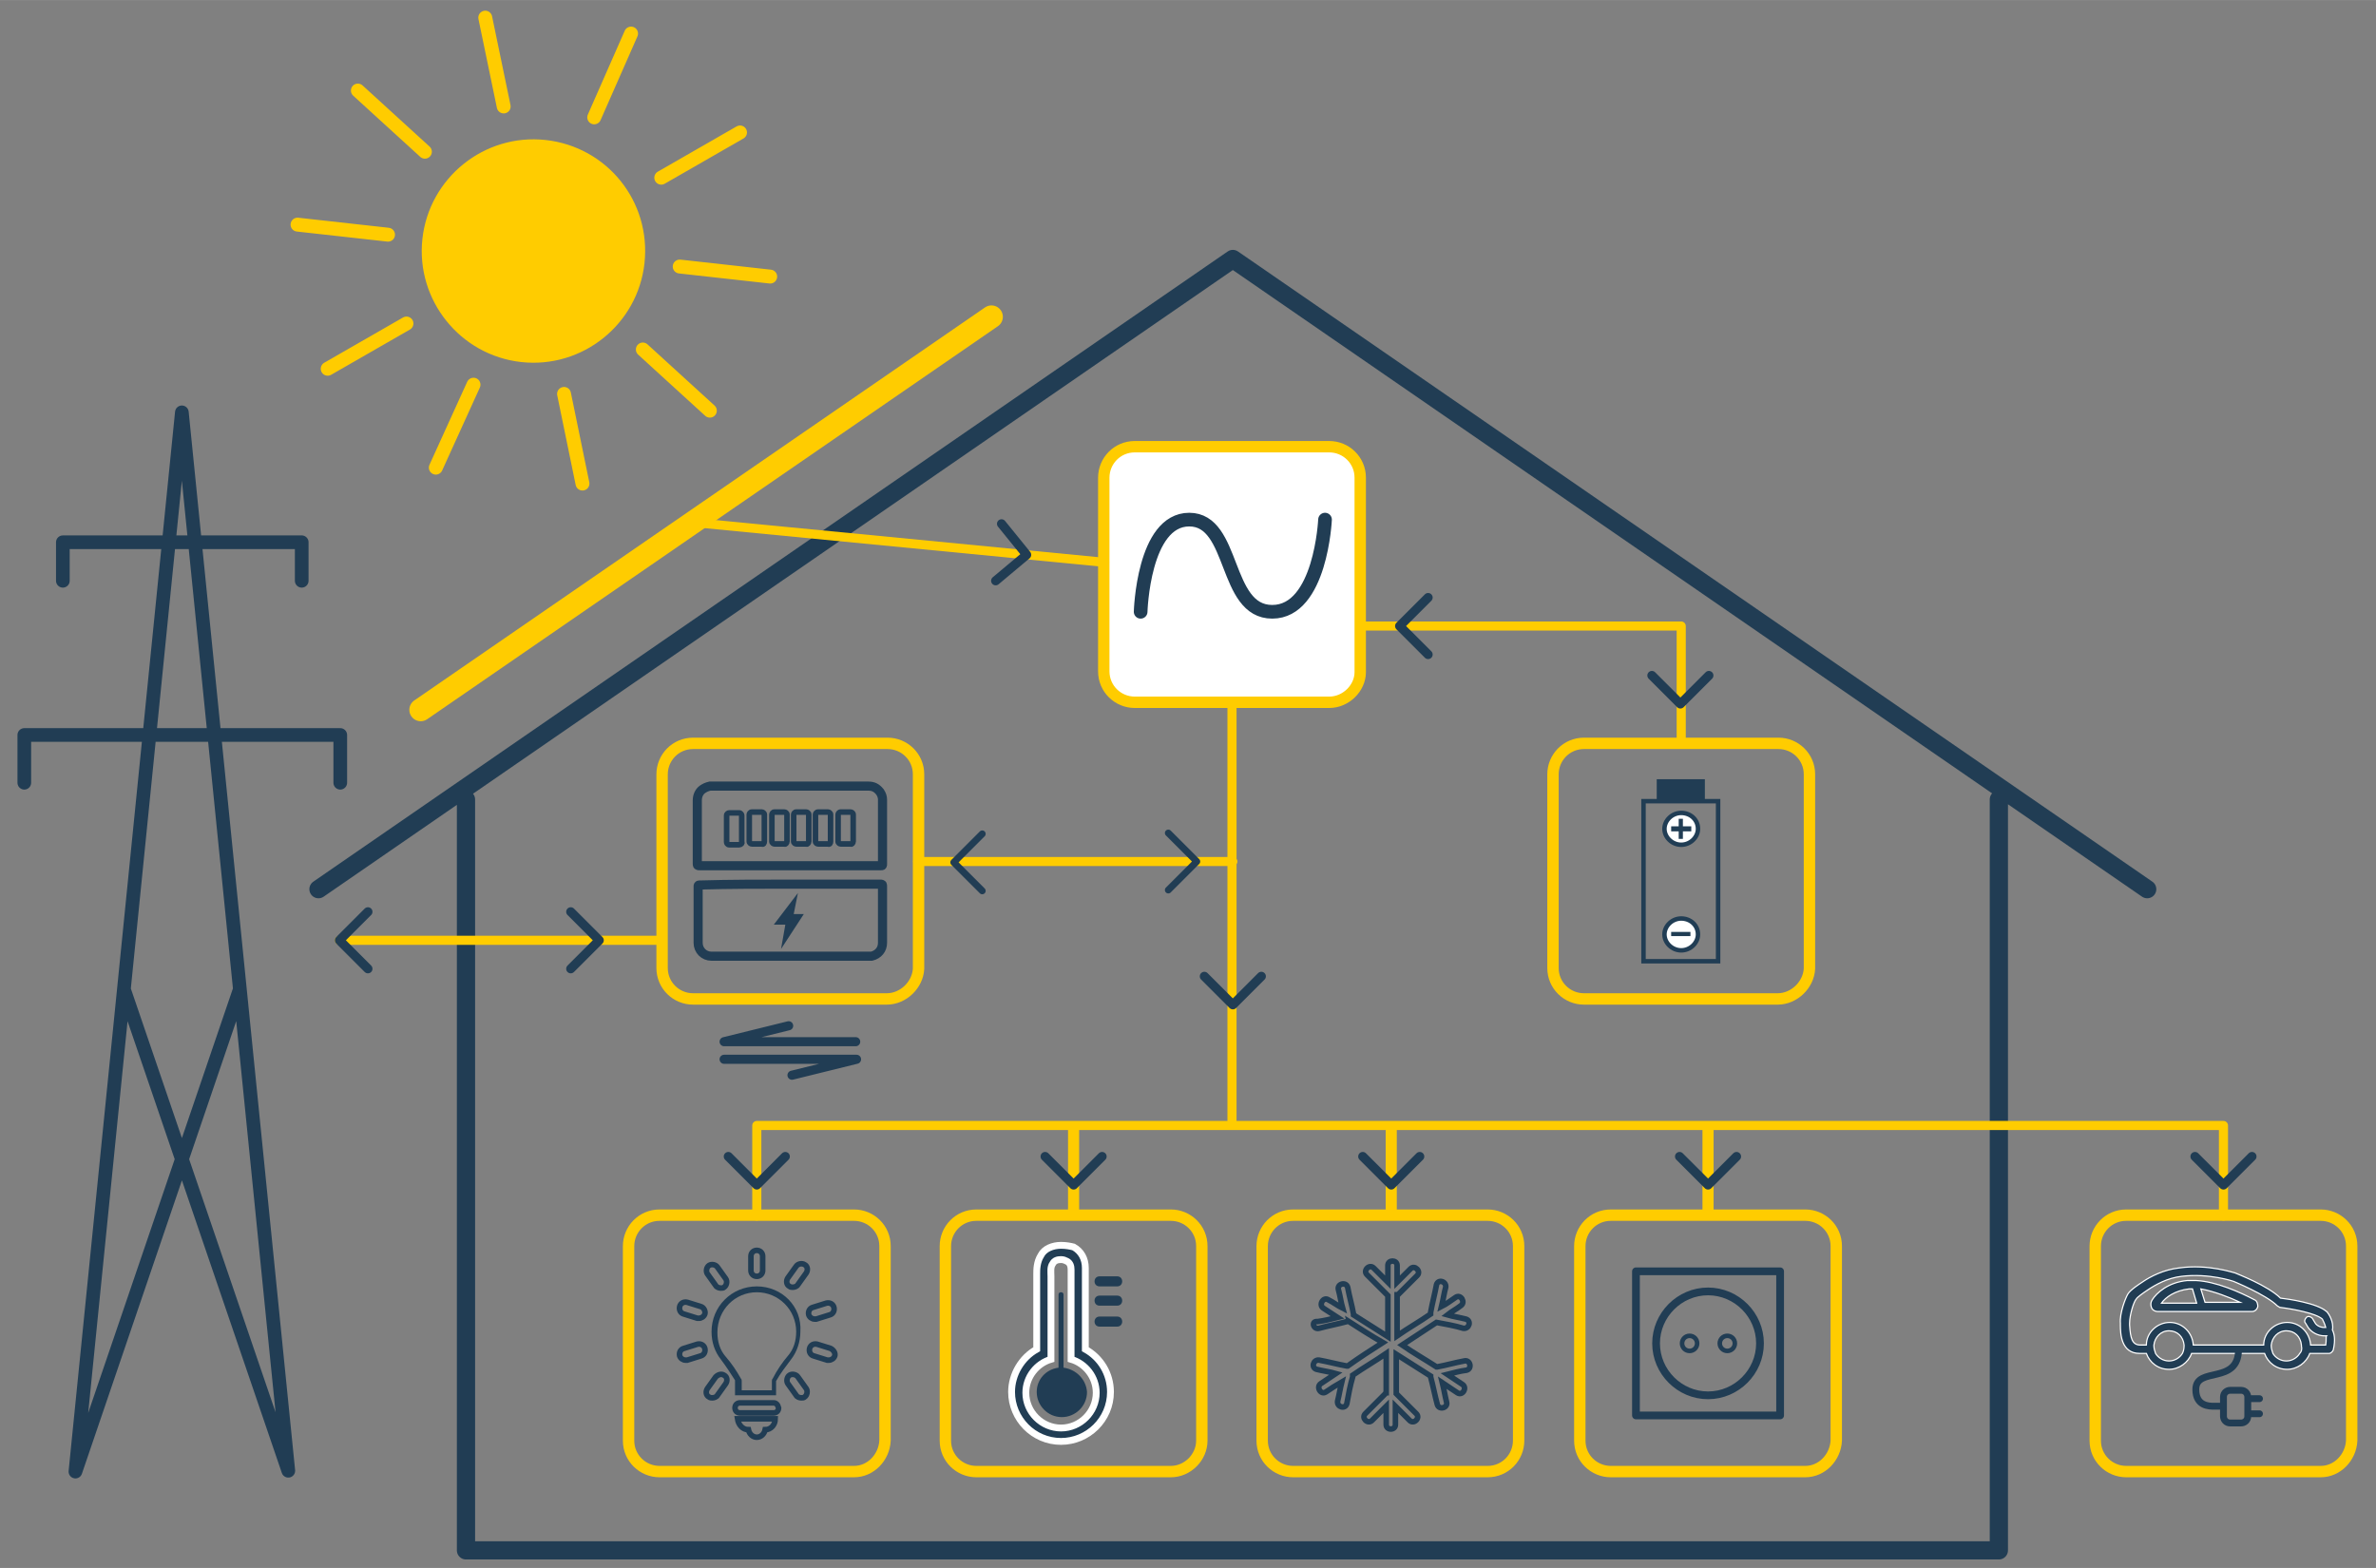 <?xml version="1.0" encoding="utf-8"?>
<svg xmlns="http://www.w3.org/2000/svg" xmlns:xlink="http://www.w3.org/1999/xlink" version="1.1" id="Ebene_1" x="0px" y="0px" viewBox="0 0 283.5 187.1" style="enable-background:new 0 0 283.5 187.1;" xml:space="preserve" width="500" height="330">
<rect x="0" y="0" width="283.5" height="187.1" fill="#808080" stroke="none"/>
<style type="text/css">
	.st0{fill:none;stroke:#213D54;stroke-width:2.175;stroke-linecap:round;stroke-linejoin:round;stroke-miterlimit:10;}
	.st1{fill:none;stroke:#FFCC00;stroke-width:2.718;stroke-linecap:round;stroke-linejoin:round;stroke-miterlimit:10;}
	.st2{fill:none;stroke:#FFCC00;stroke-width:1.658;stroke-linecap:round;stroke-linejoin:round;stroke-miterlimit:10;}
	.st3{fill:#FFCC00;}
	.st4{fill:none;stroke:#FFCC00;stroke-width:1.359;stroke-miterlimit:10;}
	.st5{fill:none;stroke:#213D54;stroke-width:1.631;stroke-linecap:round;stroke-linejoin:round;stroke-miterlimit:10;}
	.st6{fill:#213D54;}
	.st7{fill:none;stroke:#FFFFFF;stroke-width:0.816;stroke-miterlimit:10;}
	.st8{fill:none;stroke:#213D54;stroke-width:0.663;stroke-miterlimit:10;}
	.st9{fill:#FFFFFF;}
	.st10{fill:none;stroke:#213D54;stroke-width:0.924;stroke-linecap:round;stroke-linejoin:round;stroke-miterlimit:10;}
	.st11{fill:none;stroke:#213D54;stroke-width:0.544;stroke-miterlimit:10;}
	.st12{fill:none;stroke:#213D54;stroke-width:1.087;stroke-miterlimit:10;}
	.st13{fill:none;stroke:#213D54;stroke-width:0.663;stroke-linecap:round;stroke-linejoin:round;stroke-miterlimit:10;}
	.st14{fill:none;stroke:#FFCC00;stroke-width:1.327;stroke-miterlimit:10;}
	.st15{fill:none;stroke:#FFCC00;stroke-width:1.087;stroke-linecap:round;stroke-linejoin:round;stroke-miterlimit:10;}
	.st16{fill:none;stroke:#213D54;stroke-width:1.087;stroke-linecap:round;stroke-linejoin:round;stroke-miterlimit:10;}
	.st17{fill:none;stroke:#213D54;stroke-width:0.532;stroke-miterlimit:10;}
	.st18{fill:none;stroke:#213D54;stroke-width:0.532;}
	.st19{fill:none;stroke:#213D54;stroke-width:0.444;stroke-miterlimit:10;}
	.st20{fill:none;stroke:#FFFFFF;stroke-width:0.141;stroke-miterlimit:10;}
	.st21{fill:none;stroke:#213D54;stroke-width:0.816;stroke-linecap:round;stroke-linejoin:round;stroke-miterlimit:10;}
</style>
<path class="st0" d="M38,106.1l109.1-75.2l109.1,75.2 M55.6,95.4V185h182.9V95.4"/>
<line class="st1" x1="118.3" y1="37.8" x2="50.2" y2="84.7"/>
<path class="st2" d="M42.7,10.8l8,7.3 M84.7,49l-8-7.3 M69.5,57.7L67.3,47 M57.9,2.1l2.2,10.6 M75.3,4L70.9,14 M56.5,45.9L52,55.8   M78.9,21.2l9.4-5.4 M48.5,38.6L39.1,44 M46.3,28l-10.8-1.2 M81.1,31.8L91.9,33"/>
<path class="st3" d="M76.9,31.4c-0.8,7.3-7.4,12.6-14.7,11.8c-7.3-0.8-12.6-7.4-11.8-14.7c0.8-7.3,7.4-12.6,14.7-11.8  C72.4,17.5,77.7,24,76.9,31.4"/>
<path class="st4" d="M276.9,175.6h-23.2c-2,0-3.7-1.6-3.7-3.7v-23.2c0-2,1.6-3.7,3.7-3.7h23.2c2,0,3.7,1.6,3.7,3.7v23.2  C280.5,173.9,278.9,175.6,276.9,175.6z"/>
<path class="st5" d="M40.6,93.4v-5.7H2.9v5.7 M7.5,69.3v-4.6H36v4.6 M28.6,118.1L9,175.6L21.7,49.2l12.7,126.3l-19.6-57.4"/>
<path class="st6" d="M126.9,163.2v-8.7c0-0.2-0.1-0.3-0.3-0.3h0c-0.2,0-0.3,0.1-0.3,0.3v8.7c-1.5,0.2-2.6,1.4-2.6,2.9  c0,1.6,1.3,3,3,3c1.6,0,3-1.3,3-3C129.6,164.6,128.4,163.4,126.9,163.2"/>
<path class="st6" d="M126.6,148.6c-1,0-2,0.4-2.4,1.2c-0.5,0.8-0.5,1.7-0.5,2.2c0,0.1,0,0.2,0,0.2v2.7v6.1c-1.8,1-3,3-3,5.1  c0,3.2,2.6,5.9,5.9,5.9c3.2,0,5.9-2.6,5.9-5.9c0-2.2-1.2-4.1-3-5.1v-1.4v-6.5v-1.8c0-1.1-0.5-2-1.4-2.5  C127.7,148.7,127.2,148.6,126.6,148.6 M126.6,150.3c0.3,0,0.5,0.1,0.7,0.2c0.4,0.2,0.5,0.6,0.5,1v1.8v6.5v2.4c1.7,0.5,3,2.1,3,4  c0,2.3-1.9,4.2-4.2,4.2c-2.3,0-4.2-1.9-4.2-4.2c0-1.9,1.3-3.5,3-4v-0.8V155v-2.7c0-0.5-0.1-1.1,0.2-1.5  C125.8,150.4,126.2,150.3,126.6,150.3"/>
<path class="st7" d="M126.6,148.6c-1,0-2,0.4-2.4,1.2c-0.5,0.8-0.5,1.7-0.5,2.2c0,0.1,0,0.2,0,0.2v2.7v6.1c-1.8,1-3,3-3,5.1  c0,3.2,2.6,5.9,5.9,5.9c3.2,0,5.9-2.6,5.9-5.9c0-2.2-1.2-4.1-3-5.1v-1.4v-6.5v-1.8c0-1.1-0.5-2-1.4-2.5  C127.7,148.7,127.2,148.6,126.6,148.6z M126.6,150.3c0.3,0,0.5,0.1,0.7,0.2c0.4,0.2,0.5,0.6,0.5,1v1.8v6.5v2.4c1.7,0.5,3,2.1,3,4  c0,2.3-1.9,4.2-4.2,4.2c-2.3,0-4.2-1.9-4.2-4.2c0-1.9,1.3-3.5,3-4v-0.8V155v-2.7c0-0.5-0.1-1.1,0.2-1.5  C125.8,150.4,126.2,150.3,126.6,150.3"/>
<path class="st6" d="M131.2,153.5h2.1c0.8,0,0.8-1.2,0-1.2h-2.1C130.4,152.3,130.4,153.5,131.2,153.5"/>
<path class="st6" d="M131.2,155.8h2.1c0.8,0,0.8-1.2,0-1.2h-2.1C130.4,154.6,130.4,155.8,131.2,155.8"/>
<path class="st6" d="M131.2,158.3h2.1c0.8,0,0.8-1.2,0-1.2h-2.1C130.4,157.1,130.4,158.3,131.2,158.3"/>
<path class="st8" d="M157.4,158.5c1.1-0.3,2.2-0.5,3.3-0.8c0.1,0,0.1,0,0.1-0.1c1.4,0.9,2.8,1.8,4.2,2.6c-1.4,0.9-2.8,1.8-4.2,2.8  c0,0,0,0-0.1,0c-1.1-0.2-2.2-0.5-3.3-0.7c-0.7-0.1-1,0.9-0.3,1.1c0.8,0.2,1.6,0.3,2.3,0.5c-0.6,0.4-1.2,0.8-1.8,1.2  c-0.6,0.4,0,1.4,0.6,1c0.6-0.4,1.2-0.8,1.9-1.2c-0.2,0.8-0.3,1.5-0.5,2.3c-0.1,0.7,0.9,1,1.1,0.3c0.2-1.1,0.4-2.2,0.7-3.2  c0-0.1,0-0.1,0-0.2c1.3-0.9,2.7-1.7,4-2.6v4.7c0,0-0.1,0-0.1,0.1c-0.8,0.8-1.6,1.6-2.4,2.4c-0.5,0.5,0.3,1.3,0.8,0.8  c0.6-0.6,1.1-1.1,1.7-1.7v2.2c0,0.7,1.1,0.7,1.1,0v-2.2c0.6,0.6,1.1,1.1,1.7,1.7c0.5,0.5,1.3-0.3,0.8-0.8c-0.8-0.8-1.6-1.6-2.3-2.3  c0,0-0.1-0.1-0.1-0.1v-4.7c1.4,0.9,2.7,1.7,4.1,2.6c0,0,0,0.1,0,0.1c0.3,1.1,0.5,2.2,0.8,3.3c0.2,0.7,1.3,0.4,1.1-0.3  c-0.2-0.8-0.3-1.5-0.5-2.3c0.6,0.4,1.2,0.8,1.8,1.2c0.6,0.4,1.2-0.6,0.6-1c-0.6-0.4-1.2-0.8-1.8-1.2c0.8-0.2,1.5-0.4,2.3-0.5  c0.7-0.2,0.4-1.3-0.3-1.1c-1.1,0.2-2.1,0.5-3.2,0.7c0,0-0.1,0-0.1,0c-1.4-0.9-2.8-1.7-4.1-2.6c1.4-0.9,2.7-1.8,4.1-2.7c0,0,0,0,0,0  c1.1,0.2,2.2,0.4,3.2,0.7c0.7,0.1,1-0.9,0.3-1.1c-0.8-0.2-1.5-0.3-2.2-0.5c0.5-0.4,1.1-0.7,1.6-1.1c0.6-0.4,0-1.4-0.6-1  c-0.6,0.4-1.1,0.8-1.7,1.1c0.2-0.8,0.3-1.6,0.5-2.3c0.1-0.7-0.9-1-1.1-0.3c-0.2,1.1-0.5,2.2-0.7,3.3c0,0.1,0,0.1,0,0.2  c-1.3,0.9-2.7,1.7-4,2.6v-4.9c0,0,0,0,0.1,0c0.8-0.8,1.6-1.6,2.3-2.3c0.5-0.5-0.3-1.3-0.8-0.8c-0.5,0.5-1.1,1.1-1.6,1.6v-2  c0-0.7-1.1-0.7-1.1,0v2c-0.6-0.6-1.1-1.1-1.7-1.7c-0.5-0.5-1.3,0.3-0.8,0.8c0.8,0.8,1.6,1.6,2.4,2.4c0,0,0.1,0.1,0.1,0.1v4.9  c-1.4-0.9-2.7-1.7-4.1-2.6c0,0,0-0.1,0-0.1c-0.2-1.1-0.5-2.1-0.7-3.2c-0.2-0.7-1.3-0.4-1.1,0.3c0.2,0.7,0.3,1.5,0.5,2.2  c-0.6-0.3-1.1-0.7-1.7-1c-0.6-0.4-1.2,0.6-0.6,1c0.6,0.4,1.1,0.7,1.7,1.1c-0.8,0.2-1.6,0.4-2.4,0.5  C156.4,157.6,156.7,158.7,157.4,158.5z"/>
<path class="st8" d="M92.3,167.4h-4c-0.3,0-0.6,0.2-0.6,0.6c0,0.3,0.2,0.6,0.6,0.6h4c0.3,0,0.6-0.2,0.6-0.6  C92.8,167.6,92.6,167.4,92.3,167.4z"/>
<path class="st8" d="M89.3,170.6c0.1,0.5,0.5,0.9,1,0.9c0.5,0,0.9-0.4,1-0.9c0.7,0,1.2-0.6,1.2-1.3h-4.5  C88.1,170,88.6,170.6,89.3,170.6z"/>
<path class="st8" d="M90.3,152.3c0.4,0,0.7-0.3,0.7-0.7v-1.7c0-0.4-0.3-0.7-0.7-0.7c-0.4,0-0.7,0.3-0.7,0.7v1.7  C89.6,152,89.9,152.3,90.3,152.3z"/>
<path class="st8" d="M85.4,153.4c0.1,0.2,0.4,0.3,0.6,0.3c0.2,0,0.3,0,0.4-0.1c0.3-0.2,0.4-0.7,0.2-1l-1-1.4c-0.2-0.3-0.7-0.4-1-0.2  c-0.3,0.2-0.4,0.7-0.2,1L85.4,153.4z"/>
<path class="st8" d="M95.2,164.3c-0.2-0.3-0.7-0.4-1-0.2c-0.3,0.2-0.4,0.7-0.2,1l1,1.4c0.1,0.2,0.4,0.3,0.6,0.3c0.2,0,0.3,0,0.4-0.1  c0.3-0.2,0.4-0.7,0.2-1L95.2,164.3z"/>
<path class="st8" d="M83.6,155.9l-1.6-0.5c-0.4-0.1-0.8,0.1-0.9,0.5c-0.1,0.4,0.1,0.8,0.5,0.9l1.6,0.5c0.1,0,0.2,0,0.2,0  c0.3,0,0.6-0.2,0.7-0.5C84.2,156.5,84,156,83.6,155.9z"/>
<path class="st8" d="M99.1,160.9l-1.6-0.5c-0.4-0.1-0.8,0.1-0.9,0.5c-0.1,0.4,0.1,0.8,0.5,0.9l1.6,0.5c0.1,0,0.2,0,0.2,0  c0.3,0,0.6-0.2,0.7-0.5C99.7,161.5,99.5,161.1,99.1,160.9z"/>
<path class="st8" d="M83.2,160.4l-1.6,0.5c-0.4,0.1-0.6,0.5-0.5,0.9c0.1,0.3,0.4,0.5,0.7,0.5c0.1,0,0.2,0,0.2,0l1.6-0.5  c0.4-0.1,0.6-0.5,0.5-0.9C84,160.5,83.6,160.3,83.2,160.4z"/>
<path class="st8" d="M97.2,157.4c0.1,0,0.2,0,0.2,0l1.6-0.5c0.4-0.1,0.6-0.5,0.5-0.9c-0.1-0.4-0.5-0.6-0.9-0.5l-1.6,0.5  c-0.4,0.1-0.6,0.5-0.5,0.9C96.6,157.2,96.9,157.4,97.2,157.4z"/>
<path class="st8" d="M85.4,164.3l-1,1.4c-0.2,0.3-0.2,0.8,0.2,1c0.1,0.1,0.3,0.1,0.4,0.1c0.2,0,0.5-0.1,0.6-0.3l1-1.4  c0.2-0.3,0.2-0.8-0.2-1C86.1,163.9,85.7,164,85.4,164.3z"/>
<path class="st8" d="M95,151.1l-1,1.4c-0.2,0.3-0.2,0.8,0.2,1c0.1,0.1,0.3,0.1,0.4,0.1c0.2,0,0.5-0.1,0.6-0.3l1-1.4  c0.2-0.3,0.2-0.8-0.2-1C95.7,150.7,95.2,150.8,95,151.1z"/>
<path class="st6" d="M90.3,153.5c-3,0-5.4,2.4-5.4,5.4c0,1.3,0.4,2.4,1.1,3.3c0.6,0.8,1.2,1.7,1.7,2.5v1.8h4.9v-1.7  c0.5-0.9,1.2-1.8,1.8-2.6c0.7-0.9,1.1-2.1,1.1-3.3C95.7,155.9,93.3,153.5,90.3,153.5 M90.3,154.2c2.6,0,4.7,2.1,4.7,4.7  c0,1.1-0.3,2.1-1,2.9c-0.6,0.7-1.3,1.7-1.8,2.7c-0.1,0.1-0.1,0.2-0.1,0.3v1.1h-3.6v-1.1c0-0.1,0-0.2-0.1-0.3  c-0.5-0.9-1.1-1.8-1.8-2.6c-0.7-0.8-1-1.8-1-2.9C85.6,156.3,87.7,154.2,90.3,154.2"/>
<path class="st4" d="M105.8,119.2H82.7c-2,0-3.7-1.6-3.7-3.7V92.4c0-2,1.6-3.7,3.7-3.7h23.2c2,0,3.7,1.6,3.7,3.7v23.2  C109.5,117.5,107.8,119.2,105.8,119.2z M177.5,175.6h-23.2c-2,0-3.7-1.6-3.7-3.7v-23.2c0-2,1.6-3.7,3.7-3.7h23.2  c2,0,3.7,1.6,3.7,3.7v23.2C181.2,173.9,179.6,175.6,177.5,175.6z M139.7,175.6h-23.2c-2,0-3.7-1.6-3.7-3.7v-23.2  c0-2,1.6-3.7,3.7-3.7h23.2c2,0,3.7,1.6,3.7,3.7v23.2C143.4,173.9,141.7,175.6,139.7,175.6z M101.9,175.6H78.7c-2,0-3.7-1.6-3.7-3.7  v-23.2c0-2,1.6-3.7,3.7-3.7h23.2c2,0,3.7,1.6,3.7,3.7v23.2C105.5,173.9,103.9,175.6,101.9,175.6z"/>
<path class="st9" d="M158.6,83.8h-23.2c-2,0-3.7-1.6-3.7-3.7V57c0-2,1.6-3.7,3.7-3.7h23.2c2,0,3.7,1.6,3.7,3.7v23.2  C162.3,82.1,160.6,83.8,158.6,83.8"/>
<path class="st4" d="M158.6,83.8h-23.2c-2,0-3.7-1.6-3.7-3.7V57c0-2,1.6-3.7,3.7-3.7h23.2c2,0,3.7,1.6,3.7,3.7v23.2  C162.3,82.1,160.6,83.8,158.6,83.8z"/>
<path class="st4" d="M215.4,175.6h-23.2c-2,0-3.7-1.6-3.7-3.7v-23.2c0-2,1.6-3.7,3.7-3.7h23.2c2,0,3.7,1.6,3.7,3.7v23.2  C219,173.9,217.4,175.6,215.4,175.6z M212.1,119.2H189c-2,0-3.7-1.6-3.7-3.7V92.4c0-2,1.6-3.7,3.7-3.7h23.2c2,0,3.7,1.6,3.7,3.7  v23.2C215.8,117.5,214.1,119.2,212.1,119.2z"/>
<path class="st10" d="M203.8,166.5c-3.4,0-6.2-2.8-6.2-6.2c0-3.4,2.8-6.2,6.2-6.2c3.4,0,6.2,2.8,6.2,6.2  C210,163.7,207.2,166.5,203.8,166.5z M195.2,168.9h17.2v-17.2h-17.2V168.9z"/>
<path class="st11" d="M201.6,159.4c-0.5,0-0.9,0.4-0.9,0.9c0,0.5,0.4,0.9,0.9,0.9c0.5,0,0.9-0.4,0.9-0.9  C202.5,159.8,202.1,159.4,201.6,159.4z"/>
<path class="st11" d="M206.1,159.4c-0.5,0-0.9,0.4-0.9,0.9c0,0.5,0.4,0.9,0.9,0.9c0.5,0,0.9-0.4,0.9-0.9  C207,159.8,206.6,159.4,206.1,159.4z"/>
<path class="st5" d="M136.1,73c0,0,0.3-11,5.8-11c5.5,0,4.1,11,9.9,11c5.8,0,6.3-11,6.3-11"/>
<path class="st12" d="M94.3,105.5c3.6,0,7.1,0,10.7,0c0.3,0,0.3,0,0.3,0.3v6.7c0,0.8-0.5,1.4-1.3,1.6H84.9c-0.9,0-1.6-0.7-1.6-1.6  c0-1.9,0-4.9,0-6.7c0-0.2,0-0.2,0.3-0.2C87.1,105.5,90.7,105.5,94.3,105.5z M94.2,103.3c-3.6,0-7.1,0-10.7,0c-0.3,0-0.3,0-0.3-0.3  c0-2.5,0-5,0-7.5c0-0.5,0.2-1,0.6-1.3c0.3-0.2,0.5-0.3,0.9-0.4c0.1,0,0.3,0,0.4,0l18.5,0c0.6,0,1,0.2,1.4,0.7  c0.2,0.3,0.3,0.6,0.3,0.9l0,7.7c0,0.2,0,0.2-0.2,0.2C101.4,103.3,97.8,103.3,94.2,103.3z"/>
<polygon class="st6" points="93,110 94.1,110 93.8,111.7 95.3,109.4 94.3,109.4 94.6,107.9 "/>
<polygon class="st8" points="93,110 94.1,110 93.8,111.7 95.3,109.4 94.3,109.4 94.6,107.9 "/>
<path class="st13" d="M101.8,100.4v-3.2c0-0.2-0.2-0.3-0.3-0.3h-1.2c-0.2,0-0.3,0.2-0.3,0.3v3.2c0,0.2,0.2,0.3,0.3,0.3h1.2  C101.6,100.8,101.8,100.6,101.8,100.4z M99.1,100.4v-3.2c0-0.2-0.2-0.3-0.3-0.3h-1.2c-0.2,0-0.3,0.2-0.3,0.3v3.2  c0,0.2,0.2,0.3,0.3,0.3h1.2C99,100.8,99.1,100.6,99.1,100.4z M96.5,100.4v-3.2c0-0.2-0.2-0.3-0.3-0.3H95c-0.2,0-0.3,0.2-0.3,0.3v3.2  c0,0.2,0.2,0.3,0.3,0.3h1.2C96.3,100.8,96.5,100.6,96.5,100.4z M93.9,100.4v-3.2c0-0.2-0.2-0.3-0.3-0.3h-1.2c-0.2,0-0.3,0.2-0.3,0.3  v3.2c0,0.2,0.2,0.3,0.3,0.3h1.2C93.7,100.8,93.9,100.6,93.9,100.4z M91.2,100.4v-3.2c0-0.2-0.2-0.3-0.3-0.3h-1.2  c-0.2,0-0.3,0.2-0.3,0.3v3.2c0,0.2,0.2,0.3,0.3,0.3h1.2C91.1,100.8,91.2,100.6,91.2,100.4z M88.2,100.8h-1.2c-0.2,0-0.3-0.2-0.3-0.3  v-3.2c0-0.2,0.2-0.3,0.3-0.3h1.2c0.2,0,0.3,0.2,0.3,0.3v3.2C88.6,100.6,88.4,100.8,88.2,100.8z"/>
<path class="st14" d="M203.8,145.1v-10.8 M166,145.1v-10.8 M128.1,134.3v10.8"/>
<path class="st15" d="M40.5,112.2H79 M109.5,102.8h37.6 M162.6,74.7h38v14 M90.3,145.1l0-10.8h175l0,10.8 M147,134.3l0-50.6   M82.3,62.3l49.5,4.8"/>
<path class="st16" d="M94.5,128.3l7.7-1.9H86.4 M102.1,124.3H86.4l7.7-1.9 M118.8,69.3l3.7-3.1l-3-3.7 M170.4,78.1l-3.4-3.4l3.4-3.4   M43.9,108.8l-3.4,3.4l3.4,3.4 M68.1,108.8l3.4,3.4l-3.4,3.4 M268.7,138l-3.4,3.4l-3.4-3.4 M207.2,138l-3.4,3.4l-3.4-3.4 M169.4,138  l-3.4,3.4l-3.4-3.4 M150.5,116.5l-3.4,3.4l-3.4-3.4 M131.5,138l-3.4,3.4l-3.4-3.4 M203.9,80.6l-3.4,3.4l-3.4-3.4 M93.7,138l-3.4,3.4  l-3.4-3.4"/>
<rect x="196.1" y="95.6" class="st17" width="8.9" height="19.1"/>
<path class="st9" d="M200.6,100.8c1.1,0,2-0.9,2-1.9c0-1.1-0.9-1.9-2-1.9c-1.1,0-2,0.9-2,1.9C198.6,99.9,199.5,100.8,200.6,100.8"/>
<path class="st18" d="M200.6,100.8c1.1,0,2-0.9,2-1.9c0-1.1-0.9-1.9-2-1.9c-1.1,0-2,0.9-2,1.9C198.6,99.9,199.5,100.8,200.6,100.8z"/>
<path class="st9" d="M200.6,113.4c1.1,0,2-0.9,2-1.9c0-1.1-0.9-1.9-2-1.9c-1.1,0-2,0.9-2,1.9C198.6,112.5,199.5,113.4,200.6,113.4"/>
<path class="st18" d="M200.6,113.4c1.1,0,2-0.9,2-1.9c0-1.1-0.9-1.9-2-1.9c-1.1,0-2,0.9-2,1.9C198.6,112.5,199.5,113.4,200.6,113.4z  "/>
<polygon class="st6" points="201.8,99.2 201.8,98.6 200.8,98.6 200.8,97.7 200.3,97.7 200.3,98.6 199.4,98.6 199.4,99.2 200.3,99.2   200.3,100.1 200.8,100.1 200.8,99.2 "/>
<rect x="199.4" y="111.2" class="st6" width="2.3" height="0.5"/>
<rect x="197.9" y="93.2" class="st6" width="5.3" height="2.1"/>
<rect x="197.9" y="93.2" class="st19" width="5.3" height="2.1"/>
<path class="st6" d="M277.5,160.5h-1.8c-0.1-1.5-1.3-2.7-2.8-2.7c-1.5,0-2.8,1.2-2.8,2.7h-8.4c-0.1-1.5-1.3-2.7-2.8-2.7  c-1.5,0-2.8,1.2-2.8,2.7l-0.7,0c-1,0-1.2-0.8-1.3-2.4l0-0.2c0-1,0.5-2.6,0.8-2.9c0.1-0.2,0.8-0.7,1.4-1.1l0,0c0.9-0.6,2.3-1.4,4-1.6  c3.3-0.4,6.2,0.6,6.2,0.6c0,0,3.9,1.6,5.2,2.9c0.1,0.1,0.2,0.1,0.3,0.2c1.6,0.2,4.3,0.7,5.1,1.4c0.1,0.2,0.3,0.6,0.4,1h-0.2  c-0.4,0-0.9-0.2-1.1-0.6l-0.3-0.5c-0.2-0.2-0.5-0.3-0.7-0.1c-0.2,0.2-0.3,0.5-0.1,0.7l0.3,0.5c0.4,0.6,1.2,1,1.9,1h0.3c0,0,0,0,0,0  C277.5,159.5,277.6,159.9,277.5,160.5 M274.4,161.5c-0.3,0.5-0.9,0.9-1.6,0.9s-1.3-0.4-1.6-0.9c-0.1-0.3-0.2-0.6-0.2-0.9  c0,0,0-0.1,0-0.1c0.1-0.9,0.8-1.7,1.8-1.7s1.7,0.7,1.8,1.7c0,0,0,0.1,0,0.1C274.7,161,274.6,161.3,274.4,161.5 M260.4,161.5  c-0.3,0.5-0.9,0.9-1.6,0.9c-0.7,0-1.3-0.4-1.6-0.9c-0.1-0.3-0.2-0.6-0.2-0.9c0,0,0-0.1,0-0.1c0.1-0.9,0.8-1.7,1.8-1.7  c1,0,1.7,0.7,1.8,1.7c0,0,0,0.1,0,0.1C260.6,161,260.5,161.3,260.4,161.5 M278.3,158.7c0.2-1-0.5-2-0.6-2.1c0,0,0-0.1-0.1-0.1  c-1.1-1-4.6-1.5-5.5-1.6c-1.5-1.5-5.2-2.9-5.4-3c-0.1,0-3.2-1.1-6.7-0.6c-1.8,0.2-3.4,1-4.4,1.7l0,0c-0.3,0.2-1.4,0.9-1.7,1.4  c-0.3,0.5-1,2.3-0.9,3.5l0,0.2c0,1.1,0.1,3.4,2.3,3.4l0.8,0c0.4,1.1,1.4,1.9,2.7,1.9c1.2,0,2.3-0.8,2.7-1.9h8.7  c0.4,1.1,1.4,1.9,2.7,1.9c1.2,0,2.3-0.8,2.7-1.9h2.3c0.2,0,0.4-0.2,0.5-0.4C278.7,159.8,278.5,159.1,278.3,158.7"/>
<path class="st20" d="M277.5,160.5h-1.8c-0.1-1.5-1.3-2.7-2.8-2.7c-1.5,0-2.8,1.2-2.8,2.7h-8.4c-0.1-1.5-1.3-2.7-2.8-2.7  c-1.5,0-2.8,1.2-2.8,2.7l-0.7,0c-1,0-1.2-0.8-1.3-2.4l0-0.2c0-1,0.5-2.6,0.8-2.9c0.1-0.2,0.8-0.7,1.4-1.1l0,0c0.9-0.6,2.3-1.4,4-1.6  c3.3-0.4,6.2,0.6,6.2,0.6c0,0,3.9,1.6,5.2,2.9c0.1,0.1,0.2,0.1,0.3,0.2c1.6,0.2,4.3,0.7,5.1,1.4c0.1,0.2,0.3,0.6,0.4,1h-0.2  c-0.4,0-0.9-0.2-1.1-0.6l-0.3-0.5c-0.2-0.2-0.5-0.3-0.7-0.1c-0.2,0.2-0.3,0.5-0.1,0.7l0.3,0.5c0.4,0.6,1.2,1,1.9,1h0.3c0,0,0,0,0,0  C277.5,159.5,277.6,159.9,277.5,160.5z M274.4,161.5c-0.3,0.5-0.9,0.9-1.6,0.9s-1.3-0.4-1.6-0.9c-0.1-0.3-0.2-0.6-0.2-0.9  c0,0,0-0.1,0-0.1c0.1-0.9,0.8-1.7,1.8-1.7s1.7,0.7,1.8,1.7c0,0,0,0.1,0,0.1C274.7,161,274.6,161.3,274.4,161.5z M260.4,161.5  c-0.3,0.5-0.9,0.9-1.6,0.9c-0.7,0-1.3-0.4-1.6-0.9c-0.1-0.3-0.2-0.6-0.2-0.9c0,0,0-0.1,0-0.1c0.1-0.9,0.8-1.7,1.8-1.7  c1,0,1.7,0.7,1.8,1.7c0,0,0,0.1,0,0.1C260.6,161,260.5,161.3,260.4,161.5z M278.3,158.7c0.2-1-0.5-2-0.6-2.1c0,0,0-0.1-0.1-0.1  c-1.1-1-4.6-1.5-5.5-1.6c-1.5-1.5-5.2-2.9-5.4-3c-0.1,0-3.2-1.1-6.7-0.6c-1.8,0.2-3.4,1-4.4,1.7l0,0c-0.3,0.2-1.4,0.9-1.7,1.4  c-0.3,0.5-1,2.3-0.9,3.5l0,0.2c0,1.1,0.1,3.4,2.3,3.4l0.8,0c0.4,1.1,1.4,1.9,2.7,1.9c1.2,0,2.3-0.8,2.7-1.9h8.7  c0.4,1.1,1.4,1.9,2.7,1.9c1.2,0,2.3-0.8,2.7-1.9h2.3c0.2,0,0.4-0.2,0.5-0.4C278.7,159.8,278.5,159.1,278.3,158.7z"/>
<path class="st6" d="M263.1,155.4l-0.5-1.6c0,0,0,0,0,0c1.6,0.3,3.4,1,4.7,1.6H263.1z M261.2,153.8c0.1,0,0.3,0,0.4,0c0,0,0,0,0,0  l0.5,1.7h-4.2C258.4,154.8,259.5,154,261.2,153.8 M269,155.1c-1.7-0.9-4.6-2.2-7-2.3c0,0-0.1,0-0.1,0c-0.3,0-0.6,0-0.9,0  c-2.3,0.2-3.7,1.5-4.2,2.3c-0.2,0.3-0.2,0.6-0.1,0.9c0.1,0.3,0.4,0.5,0.8,0.5h11.2c0.3,0,0.6-0.2,0.7-0.6  C269.4,155.6,269.3,155.2,269,155.1"/>
<path class="st20" d="M263.1,155.4l-0.5-1.6c0,0,0,0,0,0c1.6,0.3,3.4,1,4.7,1.6H263.1z M261.2,153.8c0.1,0,0.3,0,0.4,0c0,0,0,0,0,0  l0.5,1.7h-4.2C258.4,154.8,259.5,154,261.2,153.8z M269,155.1c-1.7-0.9-4.6-2.2-7-2.3c0,0-0.1,0-0.1,0c-0.3,0-0.6,0-0.9,0  c-2.3,0.2-3.7,1.5-4.2,2.3c-0.2,0.3-0.2,0.6-0.1,0.9c0.1,0.3,0.4,0.5,0.8,0.5h11.2c0.3,0,0.6-0.2,0.7-0.6  C269.4,155.6,269.3,155.2,269,155.1z"/>
<path class="st21" d="M269.6,168.7h-1 M269.6,166.9h-1 M266.1,169.8c-0.5,0-0.8-0.4-0.8-0.8v-2.3c0-0.5,0.4-0.8,0.8-0.8h1.3  c0.5,0,0.8,0.4,0.8,0.8v2.3c0,0.5-0.4,0.8-0.8,0.8H266.1z M267.1,161c0,4.3-5.1,2-5.1,4.8c0,2,1.6,2,2.2,2h1.1"/>
<polyline class="st21" points="117.2,106.3 113.8,102.9 117.2,99.5 "/>
<polyline class="st21" points="139.4,99.4 142.8,102.8 139.4,106.2 "/>
</svg>
